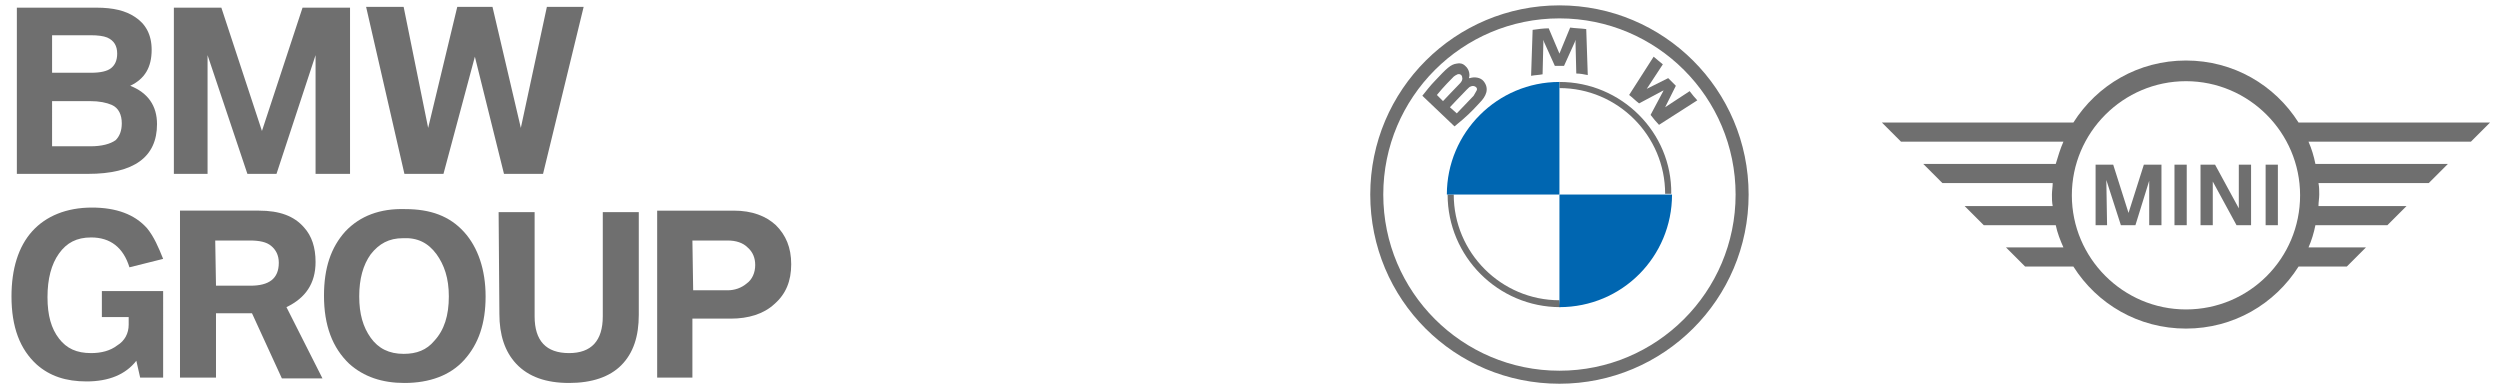 <?xml version="1.0" encoding="utf-8"?>
<!-- Generator: Adobe Illustrator 23.1.1, SVG Export Plug-In . SVG Version: 6.00 Build 0)  -->
<svg version="1.1" id="Ebene_1" xmlns="http://www.w3.org/2000/svg" xmlns:xlink="http://www.w3.org/1999/xlink" x="0px" y="0px"
	 viewBox="0 0 326.4 51" style="enable-background:new 0 0 104.3 51;" xml:space="preserve">
<style type="text/css">
	.st0{fill:#6F6F6F;}
	.st1{fill:#0066B1;}
</style>
<g>
	<g id="BMW_Group">
		<g>
			<g>
				<g>
					<polygon class="st0" points="57.9,22.7 62,7.4 65.8,22.7 70.9,22.7 76.2,0.9 71.4,0.9 68,16.7 64.3,0.9 59.7,0.9 55.9,16.7 
						52.7,0.9 47.8,0.9 52.8,22.7"/>
					<polygon class="st0" points="27.1,22.7 27.1,7.2 32.3,22.7 36.1,22.7 41.2,7.2 41.2,22.7 45.7,22.7 45.7,1 39.5,1 34.2,17.1 
						28.9,1 22.7,1 22.7,22.7"/>
					<path class="st0" d="M6.8,4.6h5c1,0,1.7,0.1,2.2,0.3C14.9,5.3,15.3,6,15.3,7c0,0.9-0.3,1.5-0.8,1.9s-1.4,0.6-2.6,0.6H6.8V4.6
						L6.8,4.6z M6.8,13.2h4.9c1.3,0,2.2,0.2,2.9,0.5c0.9,0.4,1.3,1.3,1.3,2.4c0,1-0.3,1.7-0.8,2.2c-0.7,0.5-1.8,0.8-3.3,0.8h-5V13.2
						z M11.5,22.7c6,0,9-2.2,9-6.5c0-2.4-1.2-4.1-3.5-5c1.9-0.9,2.8-2.4,2.8-4.7c0-2-0.8-3.4-2.2-4.3c-1.2-0.8-2.8-1.2-5-1.2H2.2
						v21.7H11.5L11.5,22.7z"/>
				</g>
				<g>
					<path class="st0" d="M65.2,41c0,2.7,0.7,4.9,2.2,6.5c1.6,1.7,3.9,2.5,6.9,2.5s5.3-0.8,6.8-2.3c1.6-1.6,2.3-3.8,2.3-6.6V27.7
						h-4.7v13.6c0,3.2-1.5,4.8-4.4,4.8c-3,0-4.5-1.6-4.5-4.8V27.7h-4.7L65.2,41L65.2,41z"/>
					<path class="st0" d="M57,33.2c1,1.4,1.6,3.1,1.6,5.5c0,2.5-0.6,4.4-1.9,5.8c-1,1.2-2.3,1.7-4,1.7c-1.9,0-3.3-0.7-4.3-2.1
						c-1-1.4-1.5-3.1-1.5-5.4c0-2.3,0.5-4.1,1.5-5.5c1.1-1.4,2.4-2.1,4.2-2.1C54.5,31,55.9,31.7,57,33.2 M45.1,30.2
						c-1.9,2.1-2.8,4.8-2.8,8.4c0,3.9,1.1,6.8,3.3,8.9c1.9,1.7,4.3,2.5,7.2,2.5c3.3,0,6-1,7.8-3c1.9-2.1,2.8-4.8,2.8-8.3
						s-1-6.4-2.8-8.4c-1.9-2.1-4.4-3-7.7-3C49.6,27.2,47,28.2,45.1,30.2"/>
					<path class="st0" d="M28.1,31.4h4.5c1.3,0,2.2,0.2,2.8,0.7c0.6,0.5,1,1.2,1,2.2c0,2.1-1.3,3-3.7,3h-4.5L28.1,31.4L28.1,31.4z
						 M28.2,49.4v-8.5h4.7l3.9,8.5h5.3l-4.7-9.3c2.5-1.2,3.8-3.1,3.8-5.9c0-1.9-0.5-3.4-1.5-4.5c-1.3-1.5-3.2-2.2-5.9-2.2H23.5v21.8
						h4.7V49.4z"/>
					<path class="st0" d="M19.2,29.8c-1.6-1.8-4-2.7-7.2-2.7c-3.3,0-6,1.1-7.8,3.1s-2.7,4.9-2.7,8.5c0,4,1.1,6.9,3.3,8.9
						c1.7,1.5,3.8,2.2,6.5,2.2c2.9,0,5.1-0.9,6.5-2.7l0.5,2.2h3V38h-8v3.4h3.5v1c0,1.1-0.5,2.1-1.5,2.7c-0.9,0.7-2.1,1-3.4,1
						c-1.9,0-3.2-0.6-4.2-1.9s-1.5-3-1.5-5.4s0.5-4.3,1.5-5.7c1-1.4,2.3-2.1,4.2-2.1c2.5,0,4.2,1.3,5,3.9l4.4-1.1
						C20.7,32.3,20.1,30.9,19.2,29.8"/>
				</g>
			</g>
			<path class="st0" d="M90.4,31.4H95c1.1,0,2,0.3,2.6,0.9c0.7,0.6,1,1.4,1,2.3c0,1-0.4,1.9-1.1,2.4c-0.7,0.6-1.6,0.9-2.5,0.9h-4.5
				L90.4,31.4L90.4,31.4z M90.4,49.4v-7.8h5c2.3,0,4.3-0.6,5.7-1.9c1.5-1.3,2.2-3,2.2-5.2s-0.7-3.8-2-5.1c-1.3-1.2-3.1-1.9-5.5-1.9
				h-10v21.8h4.6V49.4z"/>
		</g>
	</g>
	<g id="BMW">
		<g>
			<path class="st0" d="M203.6,0.7c-13.6,0-24.7,11-24.7,24.7s11,24.7,24.7,24.7c13.6,0,24.7-11,24.7-24.7S217.2,0.7,203.6,0.7
				L203.6,0.7z M226.6,25.4c0,12.7-10.3,23-23,23c-12.7,0-23-10.3-23-23s10.3-23,23-23C216.3,2.4,226.6,12.7,226.6,25.4z"/>
			<path class="st0" d="M203.6,10.7v0.8l0,0c7.6,0,13.8,6.2,13.8,13.8h0.8C218.3,17.3,211.7,10.7,203.6,10.7L203.6,10.7 M203.6,39.2
				c-7.6,0-13.8-6.2-13.8-13.8H189c0,8.1,6.6,14.7,14.7,14.7"/>
			<g>
				<path id="W_61_" class="st0" d="M215.5,15c0.3,0.4,0.8,1,1.1,1.3l5-3.2c-0.3-0.3-0.7-0.8-1-1.2l-3.2,2.1l-0.2,0.2l0.2-0.2
					l1.4-2.8l-1-1l-2.8,1.4l-0.2,0.2l0.2-0.2l2.1-3.2c-0.4-0.3-0.7-0.6-1.2-1l-3.2,5c0.4,0.3,0.9,0.8,1.3,1.1l3-1.6l0.2-0.1
					l-0.1,0.2L215.5,15z"/>
				<path id="M_61_" class="st0" d="M204.2,8.6l1.4-3.1l0.1-0.3v0.3l0.1,4.1c0.5,0,1,0.1,1.5,0.2l-0.2-6c-0.7-0.1-1.4-0.1-2.1-0.2
					L203.6,7v0.3V7l-1.4-3.3c-0.7,0-1.4,0.1-2.1,0.2l-0.2,6c0.5-0.1,1-0.1,1.5-0.2l0.1-4.1V5.2l0.1,0.3l1.4,3.1
					C203,8.6,204.2,8.6,204.2,8.6z"/>
				<path id="B_x5F_22d_61_" class="st0" d="M193.2,13.4c0.8-0.8,1.3-1.8,0.5-2.8c-0.4-0.5-1.2-0.6-1.8-0.4h-0.1v-0.1
					c0.1-0.2,0.1-1-0.5-1.5c-0.3-0.3-0.7-0.4-1.1-0.3c-0.8,0.1-1.3,0.6-2.9,2.3c-0.5,0.5-1.2,1.4-1.6,1.9l4.2,4
					C191.5,15.2,192.1,14.6,193.2,13.4z M187.6,12.4c0.9-1.1,1.8-2,2.2-2.4c0.1-0.1,0.3-0.2,0.5-0.3c0.3-0.1,0.6,0.1,0.6,0.4
					c0.1,0.3-0.1,0.6-0.3,0.8c-0.5,0.5-2.2,2.3-2.2,2.3L187.6,12.4z M189.3,14c0,0,1.6-1.7,2.2-2.3c0.2-0.2,0.4-0.4,0.5-0.4
					c0.2-0.1,0.4-0.1,0.6,0c0.2,0.1,0.3,0.3,0.2,0.5c-0.1,0.2-0.3,0.5-0.4,0.7c-0.2,0.2-2.2,2.3-2.2,2.3L189.3,14z"/>
			</g>
			<path class="st1" d="M203.6,10.7v14.7h-14.7C188.9,17.3,195.5,10.7,203.6,10.7z"/>
			<path class="st1" d="M218.3,25.4c0,8.1-6.5,14.7-14.7,14.7V25.4H218.3z"/>
		</g>
	</g>
	<g id="MINI">
		<g>
			<path class="st0" d="M275.1,29.4h-1.5v-7.9h2.3l2,6.3l2-6.3h2.3v7.9h-1.6v-5.8l-1.8,5.8h-1.9l-1.9-5.9L275.1,29.4L275.1,29.4z
				 M285.5,29.4h-1.6v-7.9h1.6V29.4z M288.9,29.4h-1.6v-7.9h1.9l3.1,5.7v-5.7h1.6v7.9H292l-3.1-5.7V29.4L288.9,29.4z M297.4,29.4
				h-1.6v-7.9h1.6V29.4z M308.9,32.3h-7.5c0.4-0.9,0.7-1.9,0.9-2.9h9.4l2.5-2.5h-11.5c0-0.5,0.1-1,0.1-1.5s0-1-0.1-1.5h14.4l2.5-2.5
				h-17.3c-0.2-1-0.5-2-0.9-2.9h21.2l2.5-2.5h-25c-3.1-4.9-8.5-8.1-14.7-8.1s-11.6,3.2-14.7,8.1h-25l2.5,2.5h21.2
				c-0.4,0.9-0.7,1.9-1,2.9h-17.3l2.5,2.5H268c0,0.5-0.1,1-0.1,1.5s0,1,0.1,1.5h-11.5l2.5,2.5h9.4c0.2,1,0.6,2,1,2.9h-7.5l2.5,2.5
				h6.3c3.1,4.9,8.5,8.1,14.7,8.1s11.6-3.2,14.7-8.1h6.3L308.9,32.3z M285.4,40.4c-8.2,0-14.9-6.7-14.9-14.9s6.7-14.9,14.9-14.9
				c8.2,0,14.9,6.7,14.9,14.9S293.7,40.4,285.4,40.4"/>
		</g>
	</g>
</g>
</svg>
